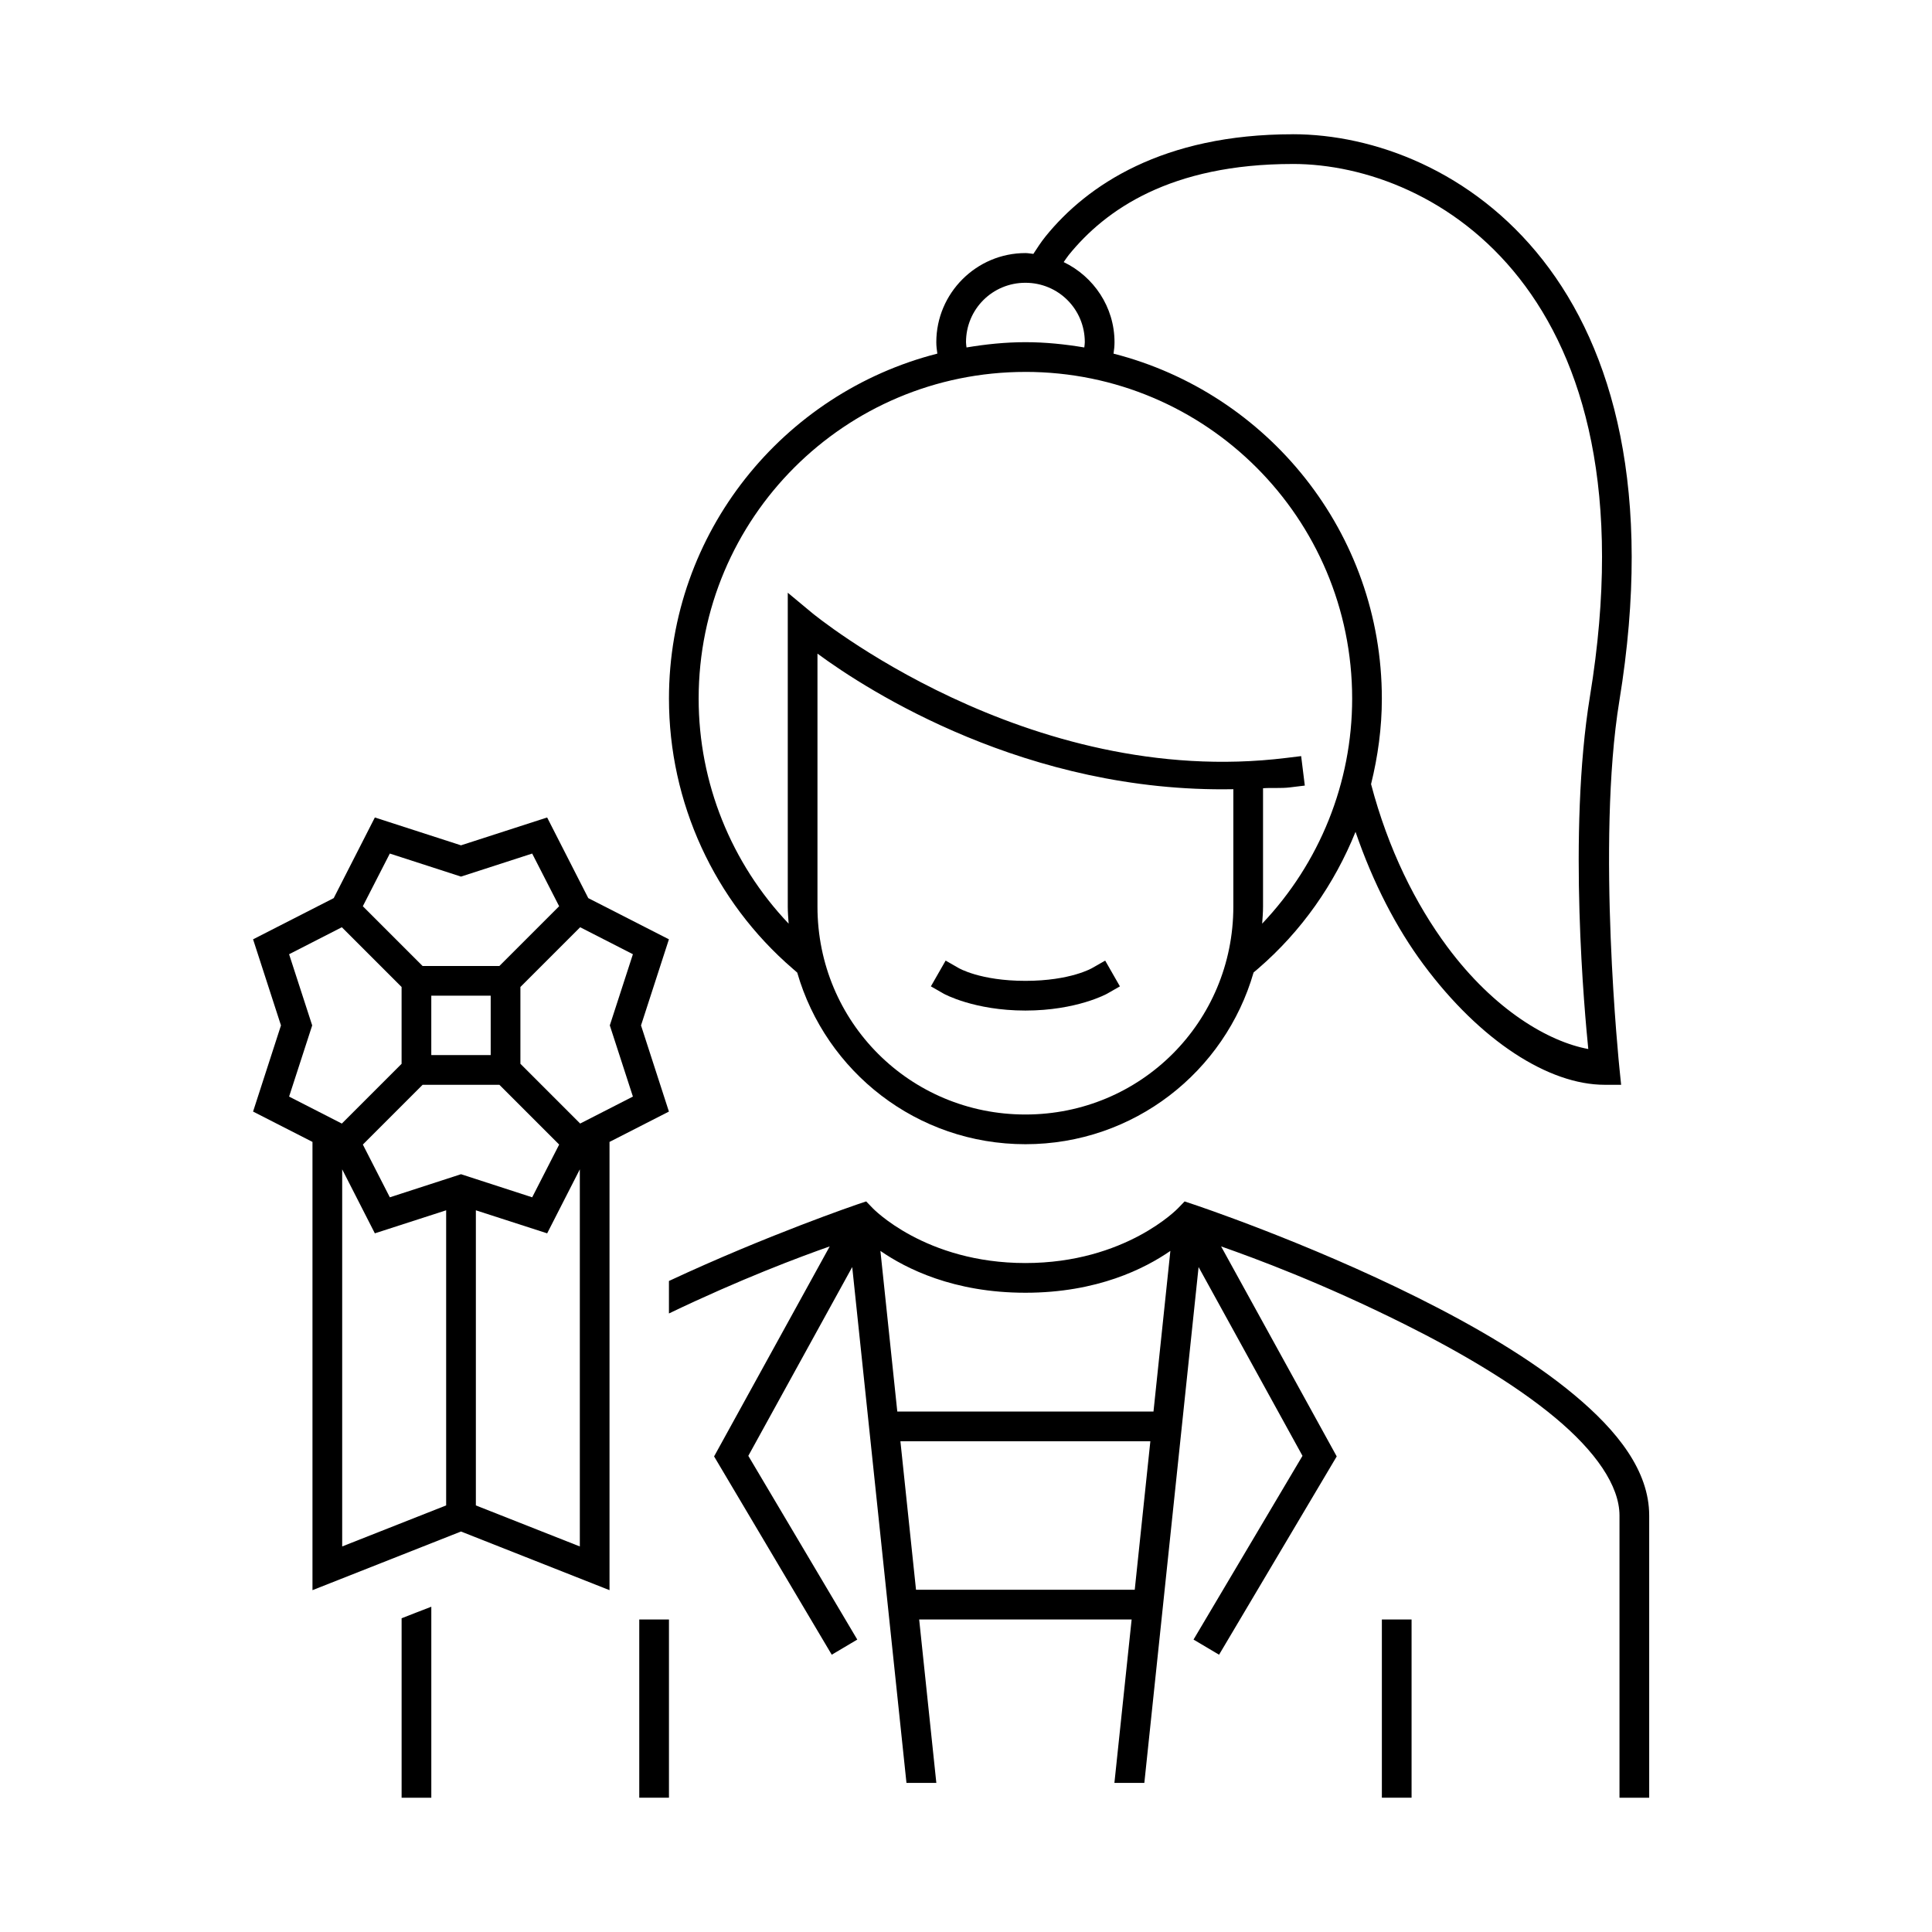 <?xml version="1.0" encoding="UTF-8"?>
<!-- Uploaded to: ICON Repo, www.iconrepo.com, Generator: ICON Repo Mixer Tools -->
<svg fill="#000000" width="800px" height="800px" version="1.1" viewBox="144 144 512 512" xmlns="http://www.w3.org/2000/svg">
 <g>
  <path d="m486.59 179.58c-34.379 0-54.48 13.449-65.48 27.043-1.27 1.57-2.238 3.109-3.258 4.66-0.703-0.062-1.387-0.215-2.106-0.215-12.996 0-23.617 10.621-23.617 23.617 0 1.035 0.125 2.035 0.277 3.027-40.836 10.422-71.125 47.379-71.125 91.434 0 27.496 11.988 53.645 32.824 71.586l1.168 1.016c7.574 26.277 31.73 45.48 60.469 45.48 28.75 0 52.906-19.219 60.469-45.512l1.215-1.031c11.531-9.941 20.23-22.438 25.801-36.238 4.668 13.598 10.844 25.504 18.004 35.148 15.07 20.289 33.203 31.887 48.016 31.887h4.367l-0.445-4.352s-6.18-59.785-0.031-97.355c9.066-55.418-1.633-93.109-20.281-116.87-18.648-23.754-44.906-33.332-66.266-33.332zm0 7.871c19 0 43.008 8.586 60.07 30.32 17.062 21.734 27.516 56.855 18.695 110.75-5.938 36.277-1.328 84.66-0.445 93.48-10.461-1.926-24.863-10.266-37.363-27.09-8.406-11.316-15.66-25.855-20.203-43.113 1.816-7.352 2.859-14.93 2.859-22.648 0-44.051-30.281-81.008-71.109-91.434 0.152-0.992 0.262-1.992 0.262-3.027 0-9.355-5.539-17.414-13.469-21.234 0.461-0.629 0.824-1.242 1.336-1.875 9.703-11.988 26.996-24.125 59.363-24.125zm-70.848 31.488c8.742 0 15.742 7.004 15.742 15.742 0 0.48-0.09 0.934-0.137 1.398-5.09-0.852-10.277-1.398-15.605-1.398-5.328 0-10.516 0.551-15.605 1.398-0.047-0.465-0.137-0.918-0.137-1.398 0-8.742 7.004-15.742 15.742-15.742zm0 23.617c47.871 0 86.594 38.723 86.594 86.594 0 22.309-8.633 43.609-23.848 59.625 0.105-1.5 0.23-2.992 0.23-4.519v-31.363c2.422-0.176 4.711 0.074 7.164-0.23l3.906-0.477-0.969-7.809-3.906 0.477c-68.977 8.516-125.69-38.406-125.69-38.406l-6.457-5.367v83.18c0 1.527 0.125 3.019 0.23 4.519-15.215-16.012-23.848-37.316-23.848-59.625 0-47.871 38.723-86.594 86.594-86.594zm-55.105 74.66c13.367 9.863 55.543 36.957 110.21 35.93v31.105c0 30.598-24.508 55.105-55.105 55.105-30.598 0-55.105-24.508-55.105-55.105z"/>
  <path d="m373.55 462.39-2.352 0.785s-23.711 8.066-49.922 20.297v8.609c19.109-9.164 34.438-14.895 42.605-17.773-10.203 18.559-20.426 37.105-30.641 55.656 10.395 17.516 20.789 35.031 31.18 52.551l6.766-4.012c-9.625-16.23-19.25-32.461-28.875-48.691 9.191-16.668 18.352-33.355 27.535-50.031 4.777 45.566 9.578 91.133 14.375 136.7h7.918l-0.047-0.414c-1.508-14.293-3.004-28.586-4.504-42.883h56.305c-1.504 14.293-3.016 28.586-4.519 42.883l-0.047 0.414h7.934c4.758-45.57 9.621-91.129 14.375-136.7 9.184 16.672 18.359 33.355 27.535 50.031-9.625 16.23-19.258 32.457-28.875 48.691l6.766 4.012c10.406-17.512 20.789-35.035 31.18-52.551-10.199-18.562-20.438-37.098-30.641-55.656 9.051 3.191 26.629 9.641 48.723 20.68 14.602 7.293 29.148 15.824 39.82 24.723 10.672 8.898 17.035 18.016 17.035 25.922v74.785h7.871v-74.785c0-11.828-8.398-22.418-19.863-31.98-11.469-9.562-26.441-18.254-41.359-25.707-29.836-14.902-59.547-24.77-59.547-24.77l-2.352-0.785-1.723 1.785s-13.879 14.543-40.469 14.543c-26.59 0-40.469-14.543-40.469-14.543zm3.766 13.113c6.734 4.652 19.332 11.086 38.422 11.086 19.09 0 31.688-6.434 38.422-11.086-1.496 14.191-2.981 28.383-4.473 42.574h-67.895c-1.492-14.191-2.977-28.383-4.473-42.574zm5.305 50.445h66.234c-1.383 13.121-2.754 26.242-4.137 39.359h-57.965c-1.379-13.121-2.758-26.238-4.137-39.359zm-124.32 43.852c-2.598 1.016-5.305 2.031-7.871 3.059v47.555h7.871z"/>
  <path d="m313.41 573.18v47.23h7.871v-47.23z"/>
  <path d="m394.6 398.57-3.906 6.828 3.414 1.953s8.004 4.457 21.633 4.457c13.629 0 21.633-4.457 21.633-4.457l3.414-1.953-3.906-6.828-3.414 1.953s-5.711 3.414-17.727 3.414c-12.02 0-17.727-3.414-17.727-3.414z"/>
  <path d="m510.21 573.18v47.23h7.871v-47.23z"/>
  <path d="m243.34 360.64-10.902 21.371-21.371 10.918 7.394 22.816-7.394 22.832 15.742 8.043v118.79l39.359-15.543 39.359 15.543v-118.79l15.742-8.043-7.394-22.832 7.394-22.816-21.371-10.918-10.902-21.371-22.832 7.379zm3.965 9.562 18.863 6.106c6.285-2.047 12.574-4.07 18.863-6.106l7.148 13.961-15.836 15.836h-20.355l-15.836-15.836zm-12.715 19.527 15.836 15.836v20.355l-15.836 15.836-13.977-7.148 6.121-18.863-6.121-18.863zm63.16 0 13.977 7.148-6.121 18.863 6.121 18.863-13.977 7.148-15.836-15.836v-20.355zm-39.453 18.141h15.742v15.742h-15.742zm-2.305 23.617h20.355l15.836 15.836-7.148 13.977-18.863-6.121-18.863 6.121-7.148-13.977zm-21.309 22.402 8.656 16.957 18.895-6.106v78.211l-27.551 10.871zm62.977 0v99.938l-27.551-10.871v-78.211l18.895 6.106z"/>
 </g>
</svg>